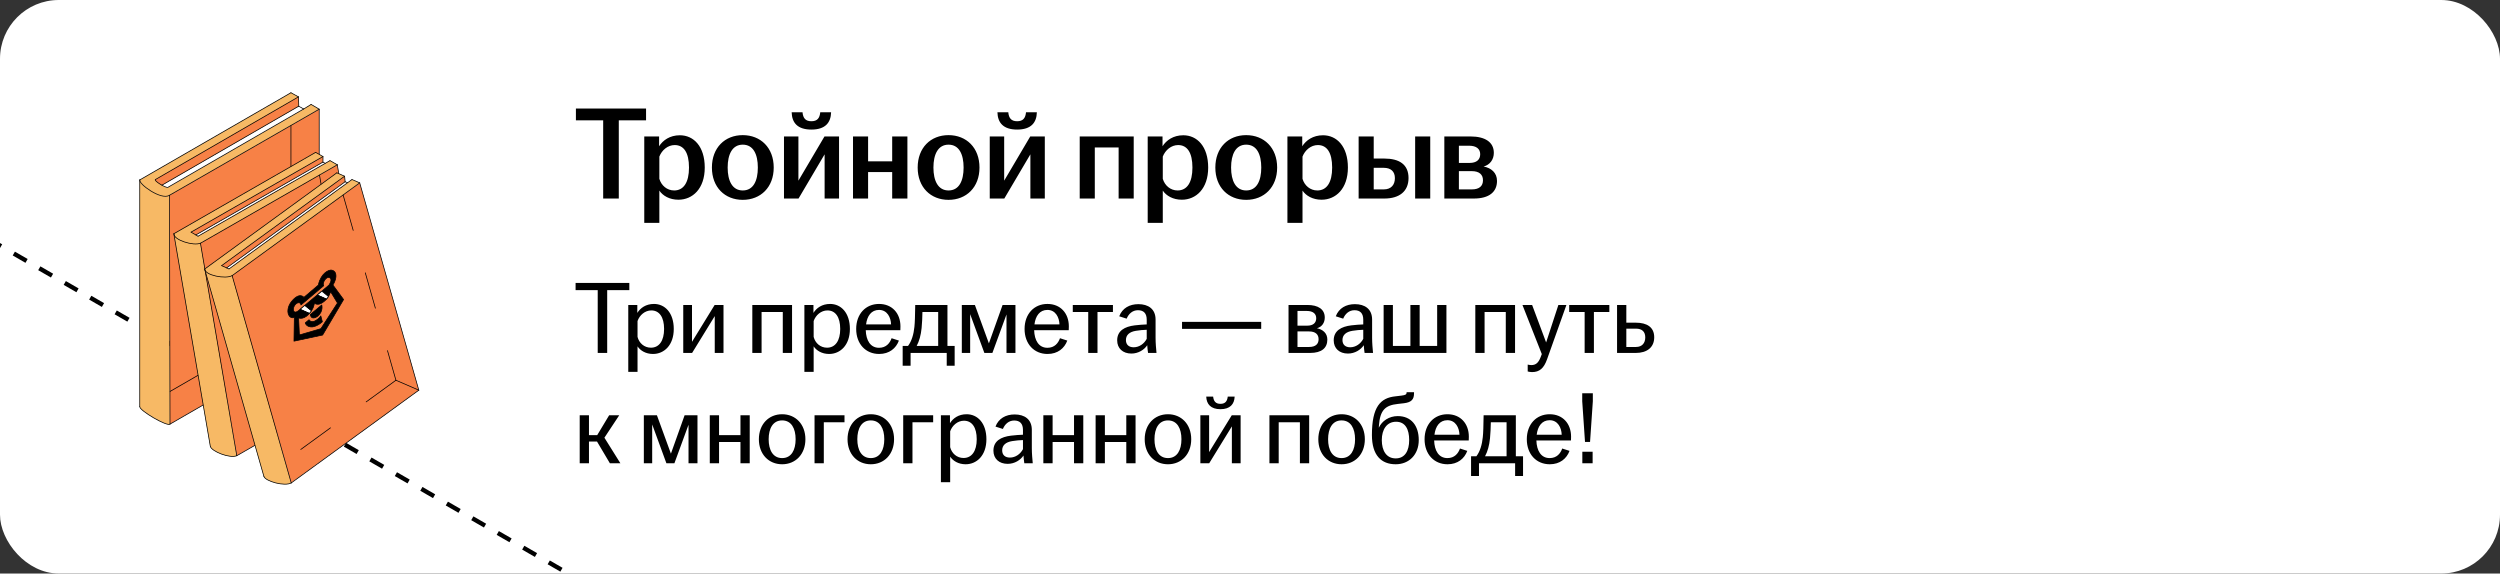 <?xml version="1.0" encoding="UTF-8"?> <svg xmlns="http://www.w3.org/2000/svg" width="340" height="78" viewBox="0 0 340 78" fill="none"><rect x="0" y="0" width="340" height="78" fill="#333333" stroke="none"/><g clip-path="url(#clip0_6485_8084)"><rect width="340" height="78" rx="8" fill="white"></rect><path d="M-63.938 -3.516L167.001 129.817" stroke="black" stroke-width="0.6" stroke-linejoin="round" stroke-dasharray="2 2"></path><path d="M19.01 24.516L19.088 24.732L19.219 24.929L19.42 25.146L19.583 25.297L19.78 25.459L20.012 25.64L20.364 25.872L20.74 26.104L21.107 26.302L21.408 26.434L21.803 26.588L22.125 26.655L22.4 26.695L22.634 26.686L22.844 26.641L23.049 26.547L23.106 57.675L22.973 57.732L22.743 57.686L22.29 57.529L21.687 57.263L21.164 56.968L20.671 56.692L20.081 56.309L19.494 55.888C19.494 55.888 19.262 55.706 19.154 55.587C19.046 55.469 19.062 55.413 19.062 55.413L19.006 55.307L19.003 24.959L19 24.612L19.01 24.516Z" fill="#F7B965"></path><path d="M23.043 26.551L43.405 14.855L43.415 45.971L23.112 57.669L23.043 26.551Z" fill="#F78146"></path><path d="M19.006 24.507L19.041 24.689L19.163 24.837L19.31 25.036L19.479 25.205L19.71 25.409L19.967 25.595L20.258 25.823L20.543 26.011L20.701 26.082L20.856 26.171L21.022 26.262L21.276 26.39L21.577 26.509L21.786 26.577L21.966 26.628L22.186 26.669L22.379 26.703L22.699 26.685L22.9 26.647L23.066 26.558L43.398 14.841L42.299 14.2L41.291 14.825L22.817 25.484L22.65 25.469L22.428 25.392L22.189 25.287L22.032 25.185L40.625 14.442L40.59 13.165L39.566 12.613L19.508 24.18L19.152 24.377L19.051 24.45L19.006 24.507Z" fill="#F7B965"></path><path d="M22.027 25.186L22.25 25.316L22.549 25.429L22.798 25.491L22.898 25.447L41.287 14.821L40.637 14.445L22.082 25.142" fill="white"></path><path d="M21.118 24.515L21.282 24.696L21.561 24.901L21.931 25.142L22.035 25.185L40.623 14.445L40.58 13.18L21.403 24.25L21.148 24.41L21.102 24.469" fill="#F78146"></path><path d="M39.569 12.609L19.006 24.47" stroke="black" stroke-width="0.1" stroke-miterlimit="10" stroke-linecap="round" stroke-linejoin="round"></path><path d="M40.627 14.441L22.025 25.181" stroke="black" stroke-width="0.1" stroke-miterlimit="10" stroke-linecap="round" stroke-linejoin="round"></path><path d="M41.296 14.824L22.835 25.478C22.573 25.603 20.856 24.561 21.139 24.414" stroke="black" stroke-width="0.1" stroke-miterlimit="10" stroke-linecap="round" stroke-linejoin="round"></path><path d="M23.052 26.556C21.922 27.294 18.773 24.971 19.028 24.465" stroke="black" stroke-width="0.1" stroke-miterlimit="10" stroke-linecap="round" stroke-linejoin="round"></path><path d="M43.4 14.855L23.051 26.556M23.056 26.56L23.119 57.668" stroke="black" stroke-width="0.1" stroke-miterlimit="10" stroke-linecap="round" stroke-linejoin="round"></path><path d="M40.593 13.172L21.141 24.412" stroke="black" stroke-width="0.1" stroke-miterlimit="10" stroke-linecap="round" stroke-linejoin="round"></path><path d="M19.006 24.469V55.306" stroke="black" stroke-width="0.1" stroke-miterlimit="10" stroke-linecap="round" stroke-linejoin="round"></path><path d="M43.412 14.852L43.415 45.968" stroke="black" stroke-width="0.1" stroke-miterlimit="10" stroke-linecap="round" stroke-linejoin="round"></path><path d="M39.568 17.086L39.571 43.748" stroke="black" stroke-width="0.1" stroke-miterlimit="10" stroke-linecap="round" stroke-linejoin="round"></path><path d="M23.119 57.681C22.751 58.048 18.995 55.866 19.006 55.309" stroke="black" stroke-width="0.1" stroke-miterlimit="10" stroke-linecap="round" stroke-linejoin="round"></path><path d="M23.119 57.68L43.408 45.977" stroke="black" stroke-width="0.1" stroke-miterlimit="10" stroke-linecap="round" stroke-linejoin="round"></path><path d="M23.135 53.23L39.569 43.75" stroke="black" stroke-width="0.1" stroke-miterlimit="10" stroke-linecap="round" stroke-linejoin="round"></path><path d="M39.568 12.609L40.576 13.165" stroke="black" stroke-width="0.1" stroke-miterlimit="10" stroke-linecap="round" stroke-linejoin="round"></path><path d="M40.596 13.176L40.633 14.445" stroke="black" stroke-width="0.1" stroke-miterlimit="10" stroke-linecap="round" stroke-linejoin="round"></path><path d="M40.645 14.453L41.3 14.824" stroke="black" stroke-width="0.1" stroke-miterlimit="10" stroke-linecap="round" stroke-linejoin="round"></path><path d="M41.297 14.826L42.307 14.203" stroke="black" stroke-width="0.1" stroke-miterlimit="10" stroke-linecap="round" stroke-linejoin="round"></path><path d="M42.307 14.199L43.41 14.847" stroke="black" stroke-width="0.1" stroke-miterlimit="10" stroke-linecap="round" stroke-linejoin="round"></path><path d="M43.398 45.961L39.588 43.758" stroke="black" stroke-width="0.1" stroke-miterlimit="10" stroke-linecap="round" stroke-linejoin="round"></path><path d="M23.646 31.828L23.715 32.04L23.874 32.246L24.04 32.392L24.268 32.537L24.454 32.646L24.755 32.794L25.16 32.936L25.54 33.046L25.911 33.115L26.36 33.175L26.729 33.186L27.034 33.154L27.261 33.07L32.204 61.963L32.107 62.019L31.874 62.065L31.438 62.057L31.097 62.017L30.889 61.983L30.642 61.922L30.203 61.792L29.872 61.65L29.542 61.514L29.206 61.307L28.95 61.142L28.714 60.92L28.609 60.751L28.568 60.558L23.915 33.405L23.781 32.612L23.675 32.067" fill="#F7B965"></path><path d="M27.252 33.081L32.19 61.964L41.953 56.392L50.812 51.309L45.866 22.418L27.252 33.081Z" fill="#F78146"></path><path d="M23.673 31.843L23.712 32.056L23.842 32.221L24.013 32.389L24.279 32.551L24.545 32.703L24.76 32.795L25.004 32.888L25.38 33.006L25.804 33.109L26.093 33.154L26.453 33.196L26.868 33.169L27.161 33.11L27.281 33.069L45.866 22.424L44.88 21.841L26.936 32.124L26.645 31.946L43.92 22.04L43.918 21.297L42.919 20.715L23.766 31.703L23.646 31.779L23.673 31.843Z" fill="#F7B965"></path><path d="M25.977 31.569L26.643 31.953L43.907 22.052L43.929 21.309L26.113 31.496L25.977 31.569Z" fill="#F78146"></path><path d="M26.645 31.958L26.928 32.125L44.225 22.216L43.915 22.051L26.645 31.958Z" fill="white"></path><path d="M43.92 21.287L42.926 20.719" stroke="black" stroke-width="0.1" stroke-miterlimit="10" stroke-linecap="round" stroke-linejoin="round"></path><path d="M45.873 22.412L44.879 21.844" stroke="black" stroke-width="0.1" stroke-miterlimit="10" stroke-linecap="round" stroke-linejoin="round"></path><path d="M50.809 51.308L47.871 49.633" stroke="black" stroke-width="0.1" stroke-miterlimit="10" stroke-linecap="round" stroke-linejoin="round" stroke-dasharray="5 6"></path><path d="M43.928 21.289L43.92 22.049" stroke="black" stroke-width="0.1" stroke-miterlimit="10" stroke-linecap="round" stroke-linejoin="round"></path><path d="M43.92 22.051L44.224 22.21" stroke="black" stroke-width="0.1" stroke-miterlimit="10" stroke-linecap="round" stroke-linejoin="round"></path><path d="M44.871 21.848L26.938 32.124" stroke="black" stroke-width="0.1" stroke-miterlimit="10" stroke-linecap="round" stroke-linejoin="round"></path><path d="M42.921 20.723L23.641 31.788" stroke="black" stroke-width="0.1" stroke-miterlimit="10" stroke-linecap="round" stroke-linejoin="round"></path><path d="M43.906 21.301L25.992 31.566" stroke="black" stroke-width="0.1" stroke-miterlimit="10" stroke-linecap="round" stroke-linejoin="round"></path><path d="M43.919 22.047L26.633 31.952" stroke="black" stroke-width="0.1" stroke-miterlimit="10" stroke-linecap="round" stroke-linejoin="round"></path><path d="M45.871 22.414L27.262 33.078" stroke="black" stroke-width="0.1" stroke-miterlimit="10" stroke-linecap="round" stroke-linejoin="round"></path><path d="M47.864 49.633L31.693 58.899" stroke="black" stroke-width="0.1" stroke-miterlimit="10" stroke-linecap="round" stroke-linejoin="round" stroke-dasharray="5 6"></path><path d="M50.814 51.312L32.205 61.976" stroke="black" stroke-width="0.1" stroke-miterlimit="10" stroke-linecap="round" stroke-linejoin="round"></path><path d="M26.929 32.126L25.982 31.574" stroke="black" stroke-width="0.1" stroke-miterlimit="10" stroke-linecap="round" stroke-linejoin="round"></path><path d="M45.871 22.414L50.812 51.308" stroke="black" stroke-width="0.1" stroke-miterlimit="10" stroke-linecap="round" stroke-linejoin="round"></path><path d="M43.453 23.816L47.868 49.635" stroke="black" stroke-width="0.1" stroke-miterlimit="10" stroke-linecap="round" stroke-linejoin="round" stroke-dasharray="5 6"></path><path d="M27.262 33.082L32.203 61.976" stroke="black" stroke-width="0.1" stroke-miterlimit="10" stroke-linecap="round" stroke-linejoin="round"></path><path d="M23.639 31.789L28.602 60.694" stroke="black" stroke-width="0.1" stroke-miterlimit="10" stroke-linecap="round" stroke-linejoin="round"></path><path d="M27.268 33.07C26.336 33.493 23.551 32.627 23.67 31.789" stroke="black" stroke-width="0.1" stroke-miterlimit="10" stroke-linejoin="round"></path><path d="M32.205 61.975C31.273 62.397 28.746 61.376 28.605 60.703" stroke="black" stroke-width="0.1" stroke-miterlimit="10" stroke-linecap="round" stroke-linejoin="round"></path><path d="M27.842 36.633L27.932 36.836L28.113 37.024L28.294 37.151L28.537 37.27L28.733 37.359L29.048 37.473L29.466 37.57L29.856 37.639L30.232 37.668L30.685 37.679L31.053 37.649L31.353 37.585L31.57 37.477L39.608 65.666L39.517 65.732L39.291 65.802L38.856 65.842L38.513 65.84L38.302 65.828L38.05 65.794L37.6 65.712L37.255 65.606L36.913 65.507L36.556 65.337L36.284 65.202L36.026 65.007L35.903 64.85L35.841 64.662L28.279 38.171L28.061 37.398L27.896 36.867" fill="#F7B965"></path><path d="M31.563 37.488L39.596 65.667L48.698 59.072L56.956 53.061L48.915 24.874L31.563 37.488Z" fill="#F78146"></path><path d="M27.872 36.646L27.934 36.854L28.081 37.004L28.269 37.151L28.551 37.285L28.832 37.406L29.056 37.475L29.308 37.541L29.695 37.617L30.128 37.674L30.42 37.687L30.782 37.69L31.192 37.619L31.477 37.528L31.591 37.474L48.916 24.883L47.873 24.41L31.146 36.573L30.837 36.427L46.94 24.711L46.858 23.973L45.802 23.502L27.95 36.497L27.839 36.585L27.872 36.646Z" fill="#F7B965"></path><path d="M30.131 36.122L30.835 36.432L46.928 24.722L46.869 23.981L30.259 36.035L30.131 36.122Z" fill="#F78146"></path><path d="M30.837 36.435L31.137 36.57L47.26 24.849L46.935 24.718L30.837 36.435Z" fill="white"></path><path d="M46.858 23.961L45.809 23.504" stroke="black" stroke-width="0.1" stroke-miterlimit="10" stroke-linecap="round" stroke-linejoin="round"></path><path d="M48.921 24.871L47.871 24.414" stroke="black" stroke-width="0.1" stroke-miterlimit="10" stroke-linecap="round" stroke-linejoin="round"></path><path d="M56.953 53.062L53.852 51.715" stroke="black" stroke-width="0.1" stroke-miterlimit="10" stroke-linecap="round" stroke-linejoin="round" stroke-dasharray="5 6"></path><path d="M46.865 23.964L46.94 24.72" stroke="black" stroke-width="0.1" stroke-miterlimit="10" stroke-linecap="round" stroke-linejoin="round"></path><path d="M46.94 24.723L47.259 24.848" stroke="black" stroke-width="0.1" stroke-miterlimit="10" stroke-linecap="round" stroke-linejoin="round"></path><path d="M47.864 24.416L31.146 36.572" stroke="black" stroke-width="0.1" stroke-miterlimit="10" stroke-linecap="round" stroke-linejoin="round"></path><path d="M45.803 23.509L27.831 36.594" stroke="black" stroke-width="0.1" stroke-miterlimit="10" stroke-linecap="round" stroke-linejoin="round"></path><path d="M46.846 23.977L30.147 36.119" stroke="black" stroke-width="0.1" stroke-miterlimit="10" stroke-linecap="round" stroke-linejoin="round"></path><path d="M46.939 24.717L30.825 36.433" stroke="black" stroke-width="0.1" stroke-miterlimit="10" stroke-linecap="round" stroke-linejoin="round"></path><path d="M48.918 24.871L31.571 37.484" stroke="black" stroke-width="0.1" stroke-miterlimit="10" stroke-linecap="round" stroke-linejoin="round"></path><path d="M53.843 51.716L38.77 62.677" stroke="black" stroke-width="0.1" stroke-miterlimit="10" stroke-linecap="round" stroke-linejoin="round" stroke-dasharray="5 6"></path><path d="M56.956 53.066L39.61 65.679" stroke="black" stroke-width="0.1" stroke-miterlimit="10" stroke-linecap="round" stroke-linejoin="round"></path><path d="M31.14 36.575L30.139 36.129" stroke="black" stroke-width="0.1" stroke-miterlimit="10" stroke-linecap="round" stroke-linejoin="round"></path><path d="M48.92 24.871L56.957 53.061" stroke="black" stroke-width="0.1" stroke-miterlimit="10" stroke-linecap="round" stroke-linejoin="round"></path><path d="M46.666 26.527L53.847 51.717" stroke="black" stroke-width="0.1" stroke-miterlimit="10" stroke-linecap="round" stroke-linejoin="round" stroke-dasharray="5 6"></path><path d="M31.572 37.488L39.609 65.678" stroke="black" stroke-width="0.1" stroke-miterlimit="10" stroke-linecap="round" stroke-linejoin="round"></path><path d="M27.832 36.598L35.892 64.796" stroke="black" stroke-width="0.1" stroke-miterlimit="10" stroke-linecap="round" stroke-linejoin="round"></path><path d="M31.578 37.478C30.698 37.999 27.835 37.44 27.863 36.593" stroke="black" stroke-width="0.1" stroke-miterlimit="10" stroke-linejoin="round"></path><path d="M39.61 65.676C38.73 66.196 36.107 65.454 35.895 64.801" stroke="black" stroke-width="0.1" stroke-miterlimit="10" stroke-linecap="round" stroke-linejoin="round"></path><path d="M43.312 38.757L41.331 40.443C41.331 40.443 40.77 39.65 39.658 40.992C39.361 41.352 39.221 41.734 39.17 42.051C39.043 42.837 39.511 43.396 40.03 43.169L39.981 46.398L43.874 45.565L46.727 40.737L45.275 38.76C45.275 38.76 45.516 38.402 45.627 37.979C45.758 37.474 45.724 36.878 45.124 36.738C44.716 36.642 43.673 37.173 43.319 38.657C43.307 38.714 43.312 38.757 43.312 38.757Z" fill="black" stroke="black" stroke-width="0.1" stroke-miterlimit="10" stroke-linejoin="round"></path><path d="M44.981 39.693L44.933 39.725C44.933 39.725 44.767 40.425 44.091 40.981C43.416 41.536 43.079 41.389 42.796 41.277L42.732 41.338C42.732 41.338 42.695 41.981 41.968 42.746C41.739 42.988 41.537 43.111 41.358 43.192C40.97 43.365 40.711 43.266 40.659 43.25L40.612 43.302L40.716 45.554L43.645 44.697L45.896 41.212L44.981 39.693Z" fill="#F78146" stroke="black" stroke-width="0.1" stroke-miterlimit="10" stroke-linejoin="round"></path><path d="M43.63 42.965C43.63 42.965 43.391 43.39 42.775 43.676C42.775 43.676 42.287 43.905 42.027 43.485L41.514 43.914C41.514 43.914 41.659 44.503 42.462 44.463C42.462 44.463 43.118 44.422 43.84 43.755L43.63 42.965Z" fill="black" stroke="black" stroke-width="0.1" stroke-miterlimit="10" stroke-linejoin="round"></path><path d="M44.732 38.78C44.732 38.78 45.285 38.042 44.849 37.776C44.396 37.499 43.774 38.484 44.023 38.855L40.927 41.472C40.927 41.472 40.929 41.306 40.805 41.22C40.634 41.104 40.224 41.173 39.975 41.713C39.84 42.008 39.922 42.234 39.922 42.234C40.103 42.787 40.796 42.085 40.796 42.085L44.732 38.78Z" fill="#F78146" stroke="black" stroke-width="0.1" stroke-miterlimit="10" stroke-linejoin="round"></path><path d="M42.201 42.776L43.758 41.475C43.758 41.475 44.009 42.3 43.239 42.977C43.239 42.977 42.378 43.691 42.201 42.776Z" fill="black" stroke="black" stroke-width="0.1" stroke-miterlimit="10" stroke-linejoin="round"></path><path d="M43.768 39.597L43.153 40.121L44.388 40.677C44.388 40.677 44.472 40.599 44.543 40.504C44.614 40.408 44.657 40.325 44.657 40.325" fill="white"></path><path d="M43.768 39.597L43.153 40.121L44.388 40.677C44.388 40.677 44.472 40.599 44.543 40.504C44.614 40.408 44.657 40.325 44.657 40.325" stroke="black" stroke-width="0.1" stroke-miterlimit="10" stroke-linejoin="round"></path><path d="M41.454 41.53L40.822 42.064L42.069 42.62C42.069 42.62 42.158 42.527 42.231 42.434C42.305 42.34 42.351 42.253 42.351 42.253L41.454 41.53Z" fill="white" stroke="black" stroke-width="0.1" stroke-miterlimit="10" stroke-linejoin="round"></path><path d="M40.799 42.066L42.074 42.632" stroke="black" stroke-width="0.1" stroke-miterlimit="10" stroke-linejoin="round"></path><path d="M41.465 41.527L42.358 42.247" stroke="black" stroke-width="0.1" stroke-miterlimit="10" stroke-linejoin="round"></path><path d="M43.129 40.125L44.407 40.681" stroke="black" stroke-width="0.1" stroke-miterlimit="10" stroke-linejoin="round"></path><path d="M43.764 39.598L44.664 40.313" stroke="black" stroke-width="0.1" stroke-miterlimit="10" stroke-linejoin="round"></path><path d="M82.032 27V16.362H78.324V14.76H87.864V16.362H84.156V27H82.032ZM87.62 30.312V18.558H89.636V19.89C90.158 19.08 91.094 18.396 92.462 18.396C94.334 18.396 95.846 19.908 95.846 22.788C95.846 25.668 94.19 27.162 92.264 27.162C91.058 27.162 90.14 26.622 89.672 25.92V30.312H87.62ZM89.672 24.318C89.942 25.236 90.716 25.902 91.688 25.902C92.966 25.902 93.704 24.822 93.704 22.788C93.704 20.736 92.984 19.728 91.76 19.728C90.824 19.728 90.014 20.412 89.672 21.294V24.318ZM101.014 27.18C98.584 27.18 96.82 25.47 96.82 22.788C96.82 20.088 98.584 18.378 101.014 18.378C103.444 18.378 105.226 20.088 105.226 22.788C105.226 25.47 103.444 27.18 101.014 27.18ZM98.962 22.788C98.962 24.588 99.592 25.902 101.014 25.902C102.454 25.902 103.066 24.588 103.066 22.788C103.066 20.988 102.454 19.674 101.014 19.674C99.592 19.674 98.962 20.988 98.962 22.788ZM106.622 27V18.558H108.584V24.57L112.13 18.558H114.11V27H112.148V20.988L108.602 27H106.622ZM107.666 15.264H109.142C109.214 16.056 109.538 16.488 110.348 16.488C111.158 16.488 111.482 16.056 111.554 15.264H113.03C112.994 16.686 112.238 17.622 110.348 17.622C108.458 17.622 107.702 16.686 107.666 15.264ZM116.009 27V18.558H118.061V21.942H121.337V18.558H123.407V27H121.337V23.4H118.061V27H116.009ZM128.998 27.18C126.568 27.18 124.804 25.47 124.804 22.788C124.804 20.088 126.568 18.378 128.998 18.378C131.428 18.378 133.21 20.088 133.21 22.788C133.21 25.47 131.428 27.18 128.998 27.18ZM126.946 22.788C126.946 24.588 127.576 25.902 128.998 25.902C130.438 25.902 131.05 24.588 131.05 22.788C131.05 20.988 130.438 19.674 128.998 19.674C127.576 19.674 126.946 20.988 126.946 22.788ZM134.606 27V18.558H136.568V24.57L140.114 18.558H142.094V27H140.132V20.988L136.586 27H134.606ZM135.65 15.264H137.126C137.198 16.056 137.522 16.488 138.332 16.488C139.142 16.488 139.466 16.056 139.538 15.264H141.014C140.978 16.686 140.222 17.622 138.332 17.622C136.442 17.622 135.686 16.686 135.65 15.264ZM146.841 27V18.558H154.185V27H152.133V20.052H148.893V27H146.841ZM156.087 30.312V18.558H158.103V19.89C158.625 19.08 159.561 18.396 160.929 18.396C162.801 18.396 164.313 19.908 164.313 22.788C164.313 25.668 162.657 27.162 160.731 27.162C159.525 27.162 158.607 26.622 158.139 25.92V30.312H156.087ZM158.139 24.318C158.409 25.236 159.183 25.902 160.155 25.902C161.433 25.902 162.171 24.822 162.171 22.788C162.171 20.736 161.451 19.728 160.227 19.728C159.291 19.728 158.481 20.412 158.139 21.294V24.318ZM169.48 27.18C167.05 27.18 165.286 25.47 165.286 22.788C165.286 20.088 167.05 18.378 169.48 18.378C171.91 18.378 173.692 20.088 173.692 22.788C173.692 25.47 171.91 27.18 169.48 27.18ZM167.428 22.788C167.428 24.588 168.058 25.902 169.48 25.902C170.92 25.902 171.532 24.588 171.532 22.788C171.532 20.988 170.92 19.674 169.48 19.674C168.058 19.674 167.428 20.988 167.428 22.788ZM175.089 30.312V18.558H177.105V19.89C177.627 19.08 178.563 18.396 179.931 18.396C181.803 18.396 183.315 19.908 183.315 22.788C183.315 25.668 181.659 27.162 179.733 27.162C178.527 27.162 177.609 26.622 177.141 25.92V30.312H175.089ZM177.141 24.318C177.411 25.236 178.185 25.902 179.157 25.902C180.435 25.902 181.173 24.822 181.173 22.788C181.173 20.736 180.453 19.728 179.229 19.728C178.293 19.728 177.483 20.412 177.141 21.294V24.318ZM184.774 27V18.558H186.826V21.564H188.284C190.282 21.564 191.56 22.356 191.56 24.21C191.56 26.046 190.282 27 188.284 27H184.774ZM186.826 25.758H188.194C189.202 25.758 189.706 25.128 189.706 24.228C189.706 23.328 189.166 22.824 188.194 22.824H186.826V25.758ZM192.46 27V18.558H194.512V27H192.46ZM196.429 27V18.558H199.993C201.973 18.558 203.161 19.332 203.161 20.79C203.161 21.672 202.657 22.41 201.775 22.644C202.801 22.842 203.593 23.49 203.593 24.606C203.593 26.082 202.549 27 200.443 27H196.429ZM198.409 25.758H200.173C201.199 25.758 201.685 25.29 201.685 24.516C201.685 23.742 201.181 23.274 200.155 23.274H198.409V25.758ZM198.409 22.158H199.867C200.803 22.158 201.307 21.726 201.307 20.97C201.307 20.25 200.785 19.818 199.795 19.818H198.409V22.158Z" fill="black"></path><path d="M81.29 48V39.46H78.28V38.48H85.588V39.46H82.578V48H81.29ZM85.444 50.576V41.476H86.675V42.554C87.096 41.882 87.838 41.336 88.944 41.336C90.413 41.336 91.632 42.526 91.632 44.738C91.632 46.95 90.316 48.14 88.803 48.14C87.823 48.14 87.082 47.678 86.704 47.104V50.576H85.444ZM86.704 45.816C86.913 46.656 87.614 47.286 88.523 47.286C89.644 47.286 90.316 46.348 90.316 44.738C90.316 43.128 89.671 42.218 88.579 42.218C87.712 42.218 86.984 42.862 86.704 43.66V45.816ZM92.922 48V41.476H94.112V46.488L97.192 41.476H98.396V48H97.206V42.988L94.126 48H92.922ZM102.315 48V41.476H107.719V48H106.459V42.428H103.575V48H102.315ZM109.397 50.576V41.476H110.629V42.554C111.049 41.882 111.791 41.336 112.897 41.336C114.367 41.336 115.585 42.526 115.585 44.738C115.585 46.95 114.269 48.14 112.757 48.14C111.777 48.14 111.035 47.678 110.657 47.104V50.576H109.397ZM110.657 45.816C110.867 46.656 111.567 47.286 112.477 47.286C113.597 47.286 114.269 46.348 114.269 44.738C114.269 43.128 113.625 42.218 112.533 42.218C111.665 42.218 110.937 42.862 110.657 43.66V45.816ZM119.563 48.14C117.743 48.14 116.441 46.782 116.441 44.738C116.441 42.694 117.743 41.336 119.549 41.336C121.327 41.336 122.461 42.61 122.461 44.388C122.461 44.626 122.461 44.78 122.447 44.906H117.743C117.785 46.278 118.359 47.3 119.549 47.3C120.515 47.3 121.019 46.67 121.257 45.998L122.251 46.32C121.859 47.37 120.949 48.14 119.563 48.14ZM117.785 44.122H121.187C121.159 43.184 120.669 42.148 119.549 42.148C118.499 42.148 117.925 42.974 117.785 44.122ZM122.763 49.736V47.048H123.491C123.995 46.39 124.261 45.438 124.359 44.458C124.429 43.8 124.443 43.03 124.471 41.476H128.853V47.048H129.833V49.736H128.755V48H123.841V49.736H122.763ZM124.667 47.048H127.593V42.428H125.451C125.437 43.156 125.409 43.912 125.339 44.612C125.241 45.592 125.017 46.39 124.667 47.048ZM130.807 48V41.476H132.585L134.489 46.698L136.351 41.476H138.101V48H136.883V42.764L134.965 48H133.873L131.941 42.722V48H130.807ZM142.464 48.14C140.644 48.14 139.342 46.782 139.342 44.738C139.342 42.694 140.644 41.336 142.45 41.336C144.228 41.336 145.362 42.61 145.362 44.388C145.362 44.626 145.362 44.78 145.348 44.906H140.644C140.686 46.278 141.26 47.3 142.45 47.3C143.416 47.3 143.92 46.67 144.158 45.998L145.152 46.32C144.76 47.37 143.85 48.14 142.464 48.14ZM140.686 44.122H144.088C144.06 43.184 143.57 42.148 142.45 42.148C141.4 42.148 140.826 42.974 140.686 44.122ZM147.999 48V42.428H145.899V41.476H151.359V42.428H149.259V48H147.999ZM153.868 48.084C152.706 48.084 151.936 47.384 151.936 46.292C151.936 44.976 152.958 44.416 154.33 44.248C154.918 44.178 155.52 44.136 155.954 44.122V43.478C155.954 42.61 155.534 42.19 154.764 42.19C154.008 42.19 153.49 42.694 153.224 43.338L152.216 43.016C152.636 41.91 153.616 41.364 154.82 41.364C156.164 41.364 157.158 42.022 157.158 43.464V45.956C157.158 46.67 157.228 47.412 157.284 48H156.136C156.094 47.692 156.038 47.286 156.024 46.95C155.618 47.566 154.82 48.084 153.868 48.084ZM153.126 46.25C153.126 46.88 153.532 47.23 154.176 47.23C154.932 47.23 155.604 46.754 155.954 46.082V44.85C155.478 44.864 155.002 44.906 154.484 44.99C153.602 45.13 153.126 45.564 153.126 46.25ZM160.757 44.724V43.772H171.523V44.724H160.757ZM175.24 48V41.476H177.802C179.272 41.476 180.168 42.064 180.168 43.184C180.168 43.87 179.804 44.458 179.104 44.64C179.902 44.808 180.518 45.312 180.518 46.18C180.518 47.314 179.762 48 178.166 48H175.24ZM176.458 47.188H178.04C178.936 47.188 179.328 46.768 179.328 46.138C179.328 45.48 178.908 45.074 178.026 45.074H176.458V47.188ZM176.458 44.29H177.788C178.6 44.29 179.006 43.898 179.006 43.282C179.006 42.68 178.586 42.288 177.704 42.288H176.458V44.29ZM183.317 48.084C182.155 48.084 181.385 47.384 181.385 46.292C181.385 44.976 182.407 44.416 183.779 44.248C184.367 44.178 184.969 44.136 185.403 44.122V43.478C185.403 42.61 184.983 42.19 184.213 42.19C183.457 42.19 182.939 42.694 182.673 43.338L181.665 43.016C182.085 41.91 183.065 41.364 184.269 41.364C185.613 41.364 186.607 42.022 186.607 43.464V45.956C186.607 46.67 186.677 47.412 186.733 48H185.585C185.543 47.692 185.487 47.286 185.473 46.95C185.067 47.566 184.269 48.084 183.317 48.084ZM182.575 46.25C182.575 46.88 182.981 47.23 183.625 47.23C184.381 47.23 185.053 46.754 185.403 46.082V44.85C184.927 44.864 184.451 44.906 183.933 44.99C183.051 45.13 182.575 45.564 182.575 46.25ZM188.174 48V41.476H189.434V47.048H191.814V41.476H193.074V47.048H195.454V41.476H196.714V48H188.174ZM200.643 48V41.476H206.047V48H204.787V42.428H201.903V48H200.643ZM208.355 50.604C208.145 50.604 207.907 50.562 207.767 50.52V49.582C207.879 49.61 208.075 49.652 208.257 49.652C208.901 49.652 209.251 49.302 209.531 48.56L209.685 48.154L207.053 41.476H208.369L210.273 46.572L211.939 41.476H213.031L210.399 48.868C209.965 50.086 209.377 50.604 208.355 50.604ZM215.511 48V42.428H213.411V41.476H218.871V42.428H216.771V48H215.511ZM219.92 48V41.476H221.18V43.884H222.468C223.994 43.884 224.974 44.5 224.974 45.872C224.974 47.244 223.994 48 222.468 48H219.92ZM221.18 47.188H222.496C223.336 47.188 223.756 46.642 223.756 45.886C223.756 45.13 223.336 44.696 222.496 44.696H221.18V47.188ZM78.84 63V56.476H80.1V59.178H81.22L82.844 56.476H84.216L82.2 59.528L84.37 63H82.942L81.192 60.046H80.1V63H78.84ZM87.563 63V56.476H89.341L91.245 61.698L93.107 56.476H94.857V63H93.639V57.764L91.721 63H90.629L88.697 57.722V63H87.563ZM96.531 63V56.476H97.791V59.178H100.703V56.476H101.963V63H100.703V60.116H97.791V63H96.531ZM106.371 63.14C104.551 63.14 103.207 61.782 103.207 59.738C103.207 57.694 104.551 56.336 106.371 56.336C108.191 56.336 109.535 57.694 109.535 59.738C109.535 61.782 108.191 63.14 106.371 63.14ZM104.537 59.738C104.537 61.194 105.111 62.3 106.371 62.3C107.631 62.3 108.205 61.194 108.205 59.738C108.205 58.282 107.631 57.176 106.371 57.176C105.111 57.176 104.537 58.282 104.537 59.738ZM110.778 63V56.476H114.852V57.428H112.038V63H110.778ZM118.429 63.14C116.609 63.14 115.265 61.782 115.265 59.738C115.265 57.694 116.609 56.336 118.429 56.336C120.249 56.336 121.593 57.694 121.593 59.738C121.593 61.782 120.249 63.14 118.429 63.14ZM116.595 59.738C116.595 61.194 117.169 62.3 118.429 62.3C119.689 62.3 120.263 61.194 120.263 59.738C120.263 58.282 119.689 57.176 118.429 57.176C117.169 57.176 116.595 58.282 116.595 59.738ZM122.836 63V56.476H126.91V57.428H124.096V63H122.836ZM127.963 65.576V56.476H129.195V57.554C129.615 56.882 130.357 56.336 131.463 56.336C132.933 56.336 134.151 57.526 134.151 59.738C134.151 61.95 132.835 63.14 131.323 63.14C130.343 63.14 129.601 62.678 129.223 62.104V65.576H127.963ZM129.223 60.816C129.433 61.656 130.133 62.286 131.043 62.286C132.163 62.286 132.835 61.348 132.835 59.738C132.835 58.128 132.191 57.218 131.099 57.218C130.231 57.218 129.503 57.862 129.223 58.66V60.816ZM137.038 63.084C135.876 63.084 135.106 62.384 135.106 61.292C135.106 59.976 136.128 59.416 137.5 59.248C138.088 59.178 138.69 59.136 139.124 59.122V58.478C139.124 57.61 138.704 57.19 137.934 57.19C137.178 57.19 136.66 57.694 136.394 58.338L135.386 58.016C135.806 56.91 136.786 56.364 137.99 56.364C139.334 56.364 140.328 57.022 140.328 58.464V60.956C140.328 61.67 140.398 62.412 140.454 63H139.306C139.264 62.692 139.208 62.286 139.194 61.95C138.788 62.566 137.99 63.084 137.038 63.084ZM136.296 61.25C136.296 61.88 136.702 62.23 137.346 62.23C138.102 62.23 138.774 61.754 139.124 61.082V59.85C138.648 59.864 138.172 59.906 137.654 59.99C136.772 60.13 136.296 60.564 136.296 61.25ZM141.895 63V56.476H143.155V59.178H146.067V56.476H147.327V63H146.067V60.116H143.155V63H141.895ZM149.004 63V56.476H150.264V59.178H153.176V56.476H154.436V63H153.176V60.116H150.264V63H149.004ZM158.843 63.14C157.023 63.14 155.679 61.782 155.679 59.738C155.679 57.694 157.023 56.336 158.843 56.336C160.663 56.336 162.007 57.694 162.007 59.738C162.007 61.782 160.663 63.14 158.843 63.14ZM157.009 59.738C157.009 61.194 157.583 62.3 158.843 62.3C160.103 62.3 160.677 61.194 160.677 59.738C160.677 58.282 160.103 57.176 158.843 57.176C157.583 57.176 157.009 58.282 157.009 59.738ZM163.25 63V56.476H164.44V61.488L167.52 56.476H168.724V63H167.534V57.988L164.454 63H163.25ZM164.048 53.942H164.986C165.056 54.558 165.322 54.922 165.98 54.922C166.638 54.922 166.904 54.558 166.974 53.942H167.912C167.87 54.964 167.296 55.65 165.98 55.65C164.664 55.65 164.09 54.964 164.048 53.942ZM172.643 63V56.476H178.047V63H176.787V57.428H173.903V63H172.643ZM182.455 63.14C180.635 63.14 179.291 61.782 179.291 59.738C179.291 57.694 180.635 56.336 182.455 56.336C184.275 56.336 185.619 57.694 185.619 59.738C185.619 61.782 184.275 63.14 182.455 63.14ZM180.621 59.738C180.621 61.194 181.195 62.3 182.455 62.3C183.715 62.3 184.289 61.194 184.289 59.738C184.289 58.282 183.715 57.176 182.455 57.176C181.195 57.176 180.621 58.282 180.621 59.738ZM189.815 63.14C187.855 63.14 186.581 61.922 186.581 59.164C186.581 55.314 187.743 54.11 189.787 53.9C190.053 53.872 190.417 53.83 190.599 53.802C191.173 53.732 191.299 53.634 191.299 53.382V53.34H192.307V53.494C192.307 54.292 191.985 54.712 190.949 54.838L190.095 54.936C188.415 55.118 187.687 55.748 187.533 57.89L187.519 58.17C187.939 57.26 188.905 56.588 190.095 56.588C191.915 56.588 192.951 57.876 192.951 59.85C192.951 61.824 191.635 63.14 189.815 63.14ZM187.925 59.85C187.925 61.306 188.555 62.342 189.815 62.342C191.075 62.342 191.649 61.306 191.649 59.85C191.649 58.394 191.131 57.358 189.871 57.358C188.611 57.358 187.925 58.394 187.925 59.85ZM196.864 63.14C195.044 63.14 193.742 61.782 193.742 59.738C193.742 57.694 195.044 56.336 196.85 56.336C198.628 56.336 199.762 57.61 199.762 59.388C199.762 59.626 199.762 59.78 199.748 59.906H195.044C195.086 61.278 195.66 62.3 196.85 62.3C197.816 62.3 198.32 61.67 198.558 60.998L199.552 61.32C199.16 62.37 198.25 63.14 196.864 63.14ZM195.086 59.122H198.488C198.46 58.184 197.97 57.148 196.85 57.148C195.8 57.148 195.226 57.974 195.086 59.122ZM200.064 64.736V62.048H200.792C201.296 61.39 201.562 60.438 201.66 59.458C201.73 58.8 201.744 58.03 201.772 56.476H206.154V62.048H207.134V64.736H206.056V63H201.142V64.736H200.064ZM201.968 62.048H204.894V57.428H202.752C202.738 58.156 202.71 58.912 202.64 59.612C202.542 60.592 202.318 61.39 201.968 62.048ZM210.768 63.14C208.948 63.14 207.646 61.782 207.646 59.738C207.646 57.694 208.948 56.336 210.754 56.336C212.532 56.336 213.666 57.61 213.666 59.388C213.666 59.626 213.666 59.78 213.652 59.906H208.948C208.99 61.278 209.564 62.3 210.754 62.3C211.72 62.3 212.224 61.67 212.462 60.998L213.456 61.32C213.064 62.37 212.154 63.14 210.768 63.14ZM208.99 59.122H212.392C212.364 58.184 211.874 57.148 210.754 57.148C209.704 57.148 209.13 57.974 208.99 59.122ZM215.561 60.102L215.183 54.572V53.48H216.625V54.572L216.247 60.102H215.561ZM215.197 63V61.432H216.597V63H215.197Z" fill="black"></path></g><defs><clipPath id="clip0_6485_8084"><rect width="340" height="78" rx="8" fill="white"></rect></clipPath></defs></svg> 